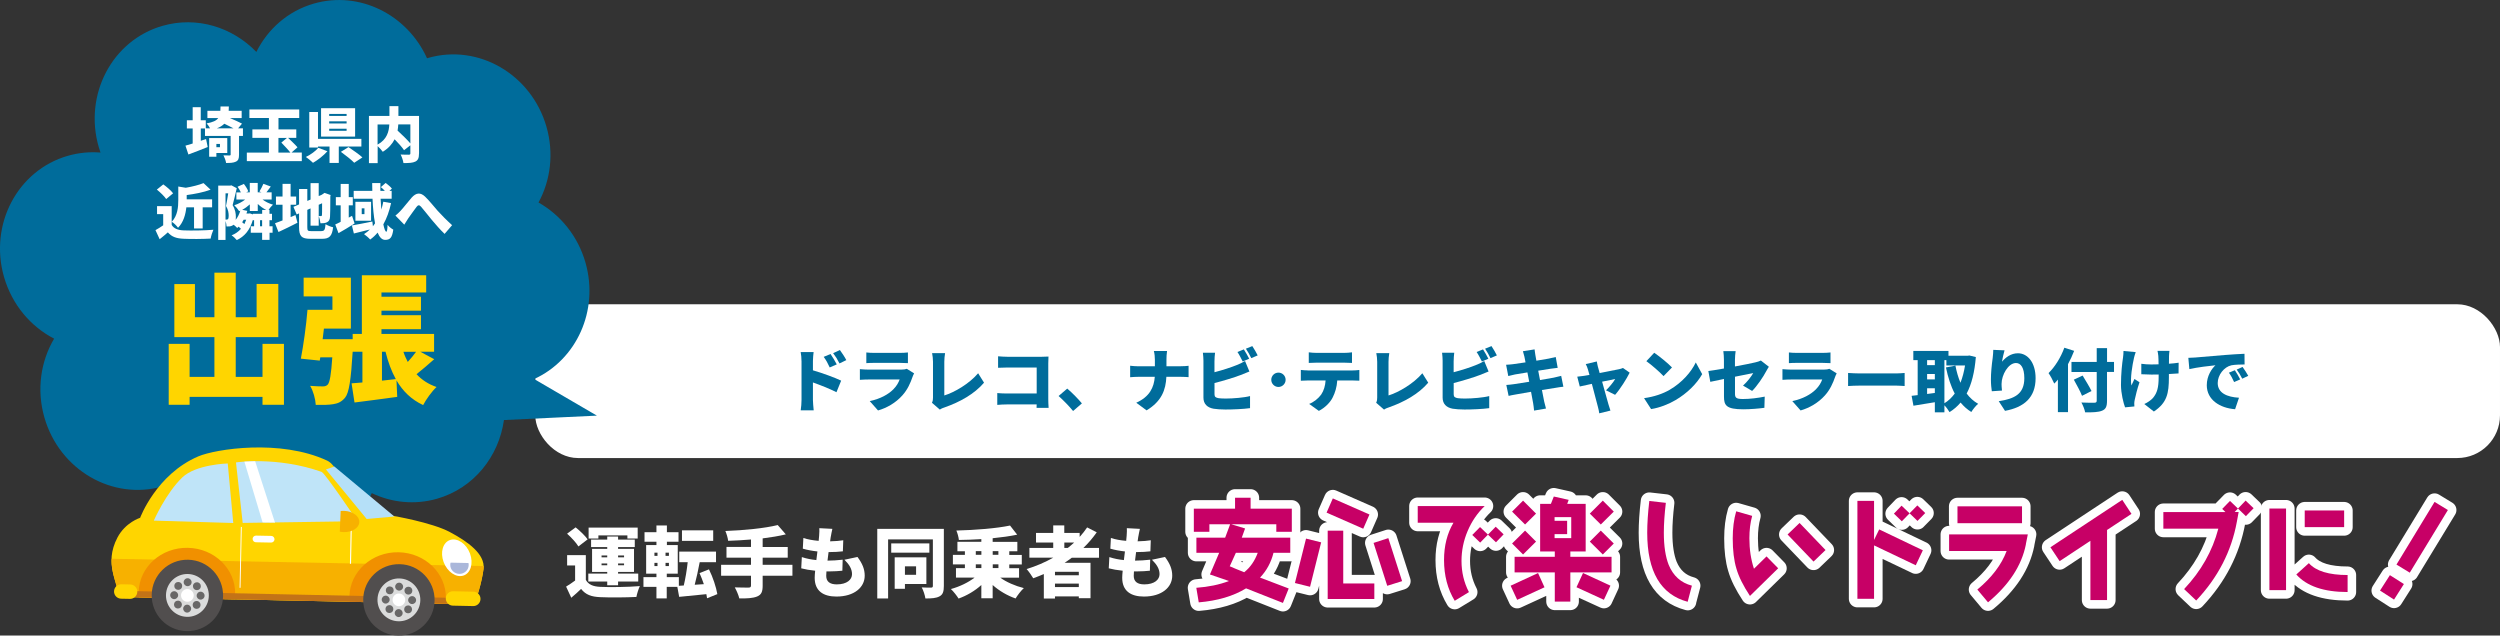 <?xml version="1.0" encoding="UTF-8"?><svg id="_レイヤー_2" xmlns="http://www.w3.org/2000/svg" width="585.32" height="148.8" viewBox="0 0 585.32 148.8"><rect x="0" y="0" width="585.32" height="148.8" fill="#333333" stroke="none"/><defs><style>.cls-1{fill:#bfe4f8;}.cls-1,.cls-2,.cls-3,.cls-4,.cls-5,.cls-6,.cls-7,.cls-8,.cls-9,.cls-10,.cls-11,.cls-12,.cls-13{stroke-width:0px;}.cls-2{fill:#f19000;}.cls-3{fill:#c37317;}.cls-4{fill:#ffd500;}.cls-5{fill:#aab7da;}.cls-6{fill:#686767;}.cls-7{fill:#f7b100;}.cls-8{fill:#006c9b;}.cls-9{fill:#c70066;}.cls-10{fill:#fff;}.cls-11{fill:#dbdcdc;}.cls-12{fill:#b5e0f8;}.cls-13{fill:#514e4e;}.cls-14{fill:none;stroke:#fff;stroke-linecap:round;stroke-linejoin:round;stroke-width:4px;}</style></defs><g id="_コンテンツ"><rect class="cls-10" x="125.32" y="71.24" width="460" height="36" rx="10" ry="10"/><path class="cls-8" d="M187.65,84.51c0-.64-.06-1.47-.19-2.08h3.03c-.06.61-.16,1.31-.16,2.08v2.19c2.16.62,5.27,1.76,6.61,2.42l-1.1,2.71c-1.62-.83-3.81-1.68-5.51-2.29v4.11c0,.43.1,1.7.18,2.42h-3.04c.11-.69.19-1.76.19-2.42v-9.14ZM195.91,85.31l-1.65.72c-.51-1.1-.78-1.6-1.41-2.48l1.6-.67c.48.72,1.1,1.71,1.46,2.43ZM198.15,84.31l-1.6.78c-.56-1.1-.86-1.55-1.49-2.4l1.58-.74c.5.69,1.15,1.65,1.5,2.35Z"/><path class="cls-8" d="M213.67,88.19c-.53,1.54-1.2,3.04-2.39,4.37-1.58,1.78-3.67,2.95-5.71,3.54l-1.94-2.19c2.5-.53,4.35-1.58,5.51-2.74.78-.78,1.22-1.58,1.49-2.32h-7.28c-.4,0-1.31.02-2.03.08v-2.5c.74.06,1.49.11,2.03.11h7.62c.61,0,1.09-.08,1.34-.19l1.71,1.07c-.13.24-.29.58-.35.77ZM204.61,82.62h6.07c.51,0,1.42-.03,1.89-.1v2.5c-.45-.03-1.31-.06-1.92-.06h-6.03c-.54,0-1.31.02-1.79.06v-2.5c.45.06,1.23.1,1.79.1Z"/><path class="cls-8" d="M218.44,93.12v-8.42c0-.7-.1-1.49-.21-2.02h3.04c-.11.74-.18,1.31-.18,2.02v7.89c2.35-.72,5.84-2.74,7.92-5.2l1.38,2.21c-2.26,2.64-5.6,4.51-9.25,5.79-.24.08-.66.21-1.1.51l-1.84-1.6c.22-.48.24-.78.24-1.18Z"/><path class="cls-8" d="M235.8,83.53h8.16c.51,0,1.28-.03,1.52-.05-.02.38-.05,1.09-.05,1.62v8.31c0,.54.03,1.46.08,2.08h-2.82c0-.27.02-.54.02-.8h-7.03c-.61,0-1.62.05-2.19.11v-2.77c.62.05,1.36.1,2.11.1h7.12v-6.08h-6.93c-.72,0-1.62.03-2.11.06v-2.69c.64.06,1.54.11,2.11.11Z"/><path class="cls-8" d="M247.84,92.72l2.03-1.74c1.12.93,2.72,2.58,3.43,3.47l-2.06,1.78c-.94-1.15-2.29-2.53-3.39-3.51Z"/><path class="cls-8" d="M270.17,82.18h3.07c-.11.61-.14,1.54-.14,2.05v1.52h3.23c.85,0,1.57-.06,1.95-.11v2.66c-.38-.03-1.25-.08-1.97-.08h-3.23c-.14,3.06-1.09,5.71-4.63,7.86l-2.42-1.79c3.17-1.42,4.15-3.63,4.34-6.07h-3.75c-.75,0-1.42.05-2.02.1v-2.69c.58.06,1.26.13,1.95.13h3.84v-1.54c0-.56-.06-1.42-.24-2.03Z"/><path class="cls-8" d="M284.34,84.46v2.69c1.87-.48,3.92-1.15,5.22-1.68.62-.24,1.2-.51,1.94-.94l1.02,2.45c-.7.29-1.5.62-2.06.83-1.54.58-4,1.34-6.11,1.87v2.64c0,.62.3.79.99.91.46.06,1.02.08,1.7.08,1.66,0,4.32-.22,5.63-.58v2.83c-1.58.22-4.02.32-5.79.32-1.09,0-2.06-.08-2.77-.19-1.47-.27-2.35-1.14-2.35-2.58v-8.66c0-.35-.05-1.33-.13-1.87h2.85c-.08.54-.13,1.41-.13,1.87ZM292.47,83.99l-1.52.64c-.34-.66-.8-1.6-1.23-2.22l1.5-.61c.4.59.96,1.63,1.25,2.19ZM294.46,83.21l-1.5.64c-.32-.66-.83-1.6-1.26-2.21l1.5-.61c.42.61.99,1.63,1.26,2.18Z"/><path class="cls-8" d="M301,88.92c0,.93-.77,1.68-1.68,1.68s-1.68-.75-1.68-1.68.75-1.68,1.68-1.68,1.68.75,1.68,1.68Z"/><path class="cls-8" d="M306.2,86.73h10.48c.34,0,1.14-.03,1.58-.11v2.51c-.43-.03-1.1-.05-1.58-.05h-3.59c-.11,1.6-.51,2.87-1.06,3.95-.54,1.14-1.79,2.43-3.25,3.17l-2.27-1.63c1.07-.4,2.19-1.31,2.83-2.21.62-.93.93-2.03,1.02-3.28h-4.18c-.46,0-1.17.03-1.62.06v-2.53c.5.06,1.12.11,1.62.11ZM308.28,82.62h6.4c.59,0,1.26-.05,1.86-.13v2.48c-.59-.03-1.25-.06-1.86-.06h-6.4c-.56,0-1.33.03-1.86.06v-2.48c.54.08,1.31.13,1.86.13Z"/><path class="cls-8" d="M322.44,93.12v-8.42c0-.7-.1-1.49-.21-2.02h3.04c-.11.74-.18,1.31-.18,2.02v7.89c2.35-.72,5.84-2.74,7.92-5.2l1.38,2.21c-2.26,2.64-5.6,4.51-9.25,5.79-.24.08-.66.21-1.1.51l-1.84-1.6c.22-.48.24-.78.24-1.18Z"/><path class="cls-8" d="M340.34,84.46v2.69c1.87-.48,3.92-1.15,5.22-1.68.62-.24,1.2-.51,1.94-.94l1.02,2.45c-.7.29-1.5.62-2.06.83-1.54.58-4,1.34-6.11,1.87v2.64c0,.62.3.79.99.91.46.06,1.02.08,1.7.08,1.66,0,4.32-.22,5.63-.58v2.83c-1.58.22-4.02.32-5.79.32-1.09,0-2.06-.08-2.77-.19-1.47-.27-2.35-1.14-2.35-2.58v-8.66c0-.35-.05-1.33-.13-1.87h2.85c-.08.54-.13,1.41-.13,1.87ZM348.47,83.99l-1.52.64c-.34-.66-.8-1.6-1.23-2.22l1.5-.61c.4.59.96,1.63,1.25,2.19ZM350.46,83.21l-1.5.64c-.32-.66-.83-1.6-1.26-2.21l1.5-.61c.42.61.99,1.63,1.26,2.18Z"/><path class="cls-8" d="M356.55,82.23l2.74-.43c.05.32.1.91.18,1.31.03.24.13.72.24,1.34,1.23-.19,2.32-.38,2.83-.48.53-.1,1.25-.26,1.7-.38l.46,2.53c-.42.03-1.15.14-1.66.21-.61.1-1.7.27-2.9.46.13.7.27,1.44.42,2.19,1.33-.22,2.53-.43,3.2-.56.62-.13,1.3-.29,1.76-.42l.51,2.54c-.48.03-1.22.16-1.82.26-.7.11-1.89.3-3.2.51.22,1.17.42,2.16.53,2.71.11.48.27,1.07.42,1.63l-2.79.48c-.08-.62-.11-1.2-.21-1.68-.08-.5-.27-1.5-.5-2.72-1.52.26-2.9.5-3.55.62-.72.13-1.33.24-1.7.34l-.54-2.56c.45-.02,1.25-.11,1.79-.19.7-.11,2.06-.32,3.57-.56-.14-.74-.29-1.49-.42-2.19-1.33.21-2.48.4-2.91.48-.54.11-.98.21-1.57.37l-.51-2.64c.56-.03,1.07-.06,1.57-.13.51-.06,1.66-.22,2.98-.43-.11-.59-.21-1.06-.26-1.33-.11-.48-.22-.88-.35-1.28Z"/><path class="cls-8" d="M374.14,85.95c.11.38.24.86.38,1.39,1.89-.37,3.87-.75,4.55-.9.32-.06.67-.18.91-.29l1.57,1.1c-.69,1.42-2.27,3.92-3.41,5.19l-2.13-1.06c.72-.67,1.78-1.95,2.15-2.64-.37.06-1.62.32-3.06.62.59,2.14,1.22,4.43,1.49,5.33.08.27.34,1.1.46,1.44l-2.62.64c-.06-.46-.18-1.06-.32-1.54-.26-.93-.85-3.25-1.41-5.36-1.23.27-2.32.51-2.83.62l-.59-2.3c.53-.05.99-.1,1.55-.19.21-.03.69-.11,1.31-.22-.13-.51-.26-.98-.37-1.31-.11-.42-.3-.85-.5-1.23l2.59-.61c.06.43.18.9.27,1.31Z"/><path class="cls-8" d="M390.92,91.26c2.88-1.67,5.04-4.15,6.11-6.4l1.5,2.74c-1.28,2.27-3.55,4.5-6.23,6.07-1.63.96-3.71,1.79-5.73,2.11l-1.65-2.56c2.35-.32,4.42-1.04,5.99-1.95ZM391.46,86.03l-1.98,2.03c-.85-.93-2.87-2.69-4.02-3.5l1.84-1.97c1.1.75,3.2,2.42,4.16,3.44Z"/><path class="cls-8" d="M403.62,88.73c-1.33.27-2.5.51-3.19.67l-.46-2.53c.77-.1,2.13-.32,3.65-.59v-2.02c0-.58-.06-1.55-.14-2.05h2.88c-.08.5-.16,1.46-.16,2.05v1.54c2.08-.38,4.03-.78,4.77-.96.51-.13.94-.24,1.3-.43l1.87,1.46c-.16.26-.43.67-.59.99-.69,1.34-2.26,3.65-3.33,4.67l-2.13-1.25c.98-.86,1.95-2.16,2.39-2.93-.58.11-2.34.46-4.27.85v3.94c0,.94.21,1.28,1.87,1.28s3.51-.24,5.09-.56l-.08,2.62c-1.26.18-3.36.35-4.93.35-4.02,0-4.53-.93-4.53-3.01v-4.1Z"/><path class="cls-8" d="M429.67,88.19c-.53,1.54-1.2,3.04-2.39,4.37-1.58,1.78-3.67,2.95-5.71,3.54l-1.94-2.19c2.5-.53,4.35-1.58,5.51-2.74.78-.78,1.22-1.58,1.49-2.32h-7.28c-.4,0-1.31.02-2.03.08v-2.5c.74.06,1.49.11,2.03.11h7.62c.61,0,1.09-.08,1.34-.19l1.71,1.07c-.13.24-.29.58-.35.77ZM420.61,82.62h6.07c.51,0,1.42-.03,1.89-.1v2.5c-.45-.03-1.31-.06-1.92-.06h-6.03c-.54,0-1.31.02-1.79.06v-2.5c.45.06,1.23.1,1.79.1Z"/><path class="cls-8" d="M435.46,87.43h8.5c.72,0,1.5-.08,1.97-.11v3.06c-.42-.02-1.31-.1-1.97-.1h-8.5c-.91,0-2.11.05-2.77.1v-3.06c.64.05,1.98.11,2.77.11Z"/><path class="cls-8" d="M462.6,83.59c-.29,3.55-.99,6.36-2.15,8.55.74.99,1.63,1.81,2.69,2.4-.53.43-1.25,1.33-1.6,1.92-.98-.61-1.79-1.34-2.51-2.21-.74.88-1.6,1.62-2.59,2.24-.29-.48-.75-1.14-1.2-1.6v1.65h-2.24v-2.37c-1.76.3-3.57.58-5.01.82l-.43-2.32c.43-.05.91-.1,1.42-.16v-8.2h-1.02v-2.14h8.23v1.12h4.5l.4-.06,1.52.37ZM451.19,84.31v1.18h1.81v-1.18h-1.81ZM451.19,88.83h1.81v-1.26h-1.81v1.26ZM453,92v-1.1h-1.81v1.34l1.81-.24ZM455.24,94.41c.93-.56,1.73-1.33,2.42-2.27-.93-1.75-1.57-3.79-2.06-6.11l2.22-.43c.27,1.42.66,2.79,1.18,4.02.48-1.22.83-2.58,1.07-4.05h-4.37v-1.25h-.46v10.1Z"/><path class="cls-8" d="M468.71,84.71c.83-1.01,2.08-2,3.75-2,2.29,0,4.13,2.21,4.13,5.83,0,4.58-2.75,6.83-7.16,7.65l-1.47-2.26c3.6-.56,5.99-1.6,5.99-5.39,0-2.43-.82-3.55-1.95-3.55-1.82,0-3.38,2.8-3.38,4.91,0,.34.02.83.1,1.54l-2.38.16c-.1-.62-.21-1.65-.21-2.74,0-1.49.16-3.25.42-5.11.08-.67.13-1.41.13-1.84l2.64.11c-.16.56-.5,1.92-.59,2.69Z"/><path class="cls-8" d="M485.62,82.14c-.4,1.02-.88,2.1-1.44,3.12v11.24h-2.37v-7.63c-.27.34-.56.66-.85.94-.24-.58-.93-1.89-1.34-2.46,1.47-1.41,2.88-3.67,3.7-5.94l2.31.74ZM494.94,87.08h-1.63v6.74c0,1.39-.3,1.99-1.17,2.34-.86.35-2.16.4-3.95.38-.11-.66-.53-1.7-.88-2.3,1.18.06,2.62.06,3.03.05.4,0,.56-.13.56-.48v-6.72h-5.91v-2.35h5.91v-3.23h2.42v3.23h1.63v2.35ZM487.46,92.67c-.37-.98-1.26-2.58-1.92-3.78l2.06-.96c.66,1.12,1.63,2.66,2.08,3.62l-2.22,1.12Z"/><path class="cls-8" d="M499.61,83.88c-.34,1.47-.91,4.75-.59,6.37.21-.38.48-1.06.72-1.52l1.18.77c-.53,1.52-.91,3.12-1.12,4.1-.06.26-.11.64-.11.82s.02.48.03.74l-2.18.21c-.37-.96-.96-3.28-.96-5.25,0-2.64.27-5.11.48-6.4.08-.48.1-1.09.11-1.55l2.86.27c-.16.45-.35,1.1-.43,1.46ZM507.83,83.32c-.02.32-.02,1.04-.02,1.84.86-.06,1.66-.14,2.27-.24l-.02,2.51c-.61.05-1.39.1-2.26.14v.74c0,3.83-.45,5.99-3.52,8.04l-2.24-1.76c.69-.3,1.57-.88,2.05-1.44.94-1.15,1.31-2.37,1.31-4.85v-.62c-.56.02-1.12.02-1.66.02-.66,0-1.55-.05-2.4-.08v-2.45c.83.11,1.49.16,2.34.16.54,0,1.12-.02,1.7-.03,0-.8-.03-1.54-.06-1.97-.03-.4-.13-.93-.19-1.18h2.8c-.06.4-.08.82-.1,1.18Z"/><path class="cls-8" d="M513.99,83.7c1.5-.13,3.92-.32,6.85-.58,1.6-.13,3.49-.24,4.66-.29l.02,2.5c-.83.02-2.19.02-3.07.19-1.73.38-3.22,2.26-3.22,4.16,0,2.35,2.21,3.28,4.98,3.44l-.91,2.69c-3.57-.27-6.63-2.21-6.63-5.62,0-2.19,1.17-3.89,2.03-4.67-1.38.14-4.19.46-6.11.9l-.24-2.64c.64-.02,1.34-.05,1.65-.08ZM524.49,88.83l-1.42.62c-.43-.93-.7-1.46-1.22-2.19l1.39-.58c.4.59.96,1.55,1.25,2.14ZM526.38,87.99l-1.41.67c-.46-.91-.77-1.41-1.3-2.13l1.38-.62c.42.58,1.01,1.5,1.33,2.08Z"/><path class="cls-10" d="M137.15,135.74c.59,1.12,1.69,1.58,3.39,1.66,2.25.11,6.59.05,9.27-.18-.29.59-.68,1.8-.81,2.54-2.36.13-6.19.16-8.5.05-2.03-.09-3.38-.56-4.45-1.93-.68.67-1.39,1.3-2.3,2.07l-1.21-2.61c.67-.4,1.4-.9,2.11-1.42v-3.53h-1.87v-2.41h4.38v5.76ZM135.42,127.94c-.49-.86-1.67-2.11-2.65-2.99l2-1.48c.99.79,2.23,1.96,2.81,2.81l-2.16,1.66ZM142.17,136.15h-4.43v-1.85h4.43v-.4h-3.55v-5.4h3.55v-.41h-3.78v-1.76h3.78v-.72h2.54v.72h3.91v1.76h-3.91v.41h3.73v5.4h-3.73v.4h4.72v1.85h-4.72v.88h-2.54v-.88ZM140.1,126.09h-2.29v-2.56h11.49v2.56h-2.41v-.74h-6.79v.74ZM140.84,130.48h1.33v-.43h-1.33v.43ZM142.17,132.35v-.43h-1.33v.43h1.33ZM144.71,130.05v.43h1.4v-.43h-1.4ZM146.11,131.92h-1.4v.43h1.4v-.43Z"/><path class="cls-10" d="M165.54,140.06c-.04-.29-.09-.61-.16-.95-2.25.23-4.56.47-6.37.63l-.43-2.34h-2.48v2.7h-2.41v-2.7h-3.04v-2.27h3.04v-.81h-2.41v-6.7h2.41v-.79h-2.79v-2.23h2.79v-1.57h2.45v1.57h2.72v2.23h-2.72v.79h2.54v6.7h-2.57v.81h2.83v2.02l1.15-.07c.38-1.57.72-3.62.92-5.46h-1.98v-2.47h8.61v2.47h-3.82c-.34,1.85-.77,3.76-1.17,5.29l2.14-.14c-.31-.9-.65-1.8-1.01-2.59l2.21-.88c.92,1.84,1.69,4.2,1.96,5.8l-2.4.97ZM153.22,130.14h.72v-.74h-.72v.74ZM153.22,132.53h.72v-.74h-.72v.74ZM156.61,129.4h-.79v.74h.79v-.74ZM156.61,131.79h-.79v.74h.79v-.74ZM166.98,126.63h-7.31v-2.47h7.31v2.47Z"/><path class="cls-10" d="M185.53,134.8h-6.97v2.34c0,1.46-.34,2.12-1.31,2.52-.97.4-2.36.47-4.16.45-.16-.74-.67-1.91-1.06-2.59,1.24.05,2.79.05,3.22.05s.58-.13.58-.49v-2.29h-7v-2.56h7v-1.67h-5.74v-2.5h5.74v-1.75c-1.82.16-3.64.25-5.35.31-.07-.67-.4-1.73-.65-2.3,4.38-.16,9.18-.63,12.26-1.39l1.89,2.18c-1.66.4-3.49.7-5.42.94v2.02h5.87v2.5h-5.87v1.67h6.97v2.56Z"/><path class="cls-10" d="M194.51,125.62c-.04.23-.09.61-.16,1.12,1.22-.02,2.36-.13,3.08-.25l-.09,2.59c-.99.11-1.91.18-3.35.18-.09.65-.16,1.33-.25,2h.02c1.03,0,2.41-.09,3.53-.22l-.07,2.58c-.88.09-1.91.16-2.99.16h-.74c-.04.41-.05.77-.05,1.04,0,1.35.86,2,2.47,2,2.4,0,3.57-1.13,3.57-2.39s-.68-2.29-1.78-3.38l3.06-.65c1.17,1.58,1.69,2.86,1.69,4.39,0,2.74-2.47,4.88-6.63,4.88-3.06,0-5.08-1.31-5.08-4.38,0-.4.04-.99.11-1.67-1.26-.13-2.36-.32-3.26-.56l.14-2.63c1.13.38,2.29.59,3.4.7.07-.67.16-1.35.25-2.02-1.21-.13-2.41-.36-3.42-.65l.13-2.5c1.01.34,2.29.56,3.58.67.05-.43.09-.85.11-1.19.07-.95.07-1.33.04-1.78l3.06.16c-.18.76-.27,1.3-.36,1.8Z"/><path class="cls-10" d="M220.98,137.21c0,1.28-.23,2-1.01,2.41-.77.43-1.82.5-3.31.5-.09-.72-.49-1.93-.86-2.59.85.05,1.89.05,2.2.05.31-.02.41-.13.41-.41v-10.89h-10.48v13.83h-2.54v-16.29h15.59v13.4ZM217.59,129.4h-8.93v-2.18h8.93v2.18ZM211.87,136.73v1.13h-2.4v-7.38h7.42v6.25h-5.02ZM211.87,132.6v1.98h2.61v-1.98h-2.61Z"/><path class="cls-10" d="M234.15,135.22c1.46,1.06,3.51,1.96,5.56,2.47-.65.58-1.51,1.71-1.93,2.43-1.94-.67-3.83-1.78-5.37-3.15v3.1h-2.65v-3.1c-1.51,1.37-3.4,2.48-5.33,3.17-.4-.65-1.21-1.69-1.8-2.23,2.05-.56,4.1-1.55,5.55-2.68h-4.36v-2.21h2.09v-.88h-2.81v-2.23h2.81v-.85h-1.75v-2.21h5.6v-.63c-1.78.11-3.56.18-5.26.2-.05-.63-.34-1.66-.59-2.21,4.45-.11,9.38-.5,12.57-1.17l1.67,2.14c-1.73.36-3.71.63-5.74.83v.85h5.78v2.21h-1.89v.85h2.93v2.23h-2.93v.88h2.29v2.21h-4.45ZM228.46,129.89h1.31v-.85h-1.31v.85ZM228.46,133h1.31v-.88h-1.31v.88ZM232.42,129.04v.85h1.33v-.85h-1.33ZM233.76,132.12h-1.33v.88h1.33v-.88Z"/><path class="cls-10" d="M250.96,130.57c-.54.41-1.12.81-1.69,1.19h6.05v8.3h-2.74v-.43h-5.58v.5h-2.61v-5.73c-.81.36-1.66.68-2.48.99-.31-.56-1.08-1.64-1.55-2.16,2.2-.67,4.3-1.57,6.23-2.66h-5.58v-2.29h5.58v-1.26h-4.03v-2.25h4.03v-1.76h2.59v1.76h3.6v.94c.65-.7,1.22-1.46,1.75-2.23l2.25,1.15c-.92,1.31-1.96,2.54-3.13,3.66h3.66v2.29h-6.34ZM252.58,133.88h-5.58v.81h5.58v-.81ZM252.58,137.45v-.81h-5.58v.81h5.58ZM249.18,128.28h.83c.52-.4,1.01-.83,1.48-1.26h-2.3v1.26Z"/><path class="cls-10" d="M266.51,125.62c-.04.23-.09.61-.16,1.12,1.22-.02,2.36-.13,3.08-.25l-.09,2.59c-.99.11-1.91.18-3.35.18-.09.65-.16,1.33-.25,2h.02c1.03,0,2.41-.09,3.53-.22l-.07,2.58c-.88.09-1.91.16-2.99.16h-.74c-.04.41-.05.77-.05,1.04,0,1.35.86,2,2.47,2,2.4,0,3.57-1.13,3.57-2.39s-.68-2.29-1.78-3.38l3.06-.65c1.17,1.58,1.69,2.86,1.69,4.39,0,2.74-2.47,4.88-6.63,4.88-3.06,0-5.08-1.31-5.08-4.38,0-.4.04-.99.11-1.67-1.26-.13-2.36-.32-3.26-.56l.14-2.63c1.13.38,2.29.59,3.4.7.07-.67.16-1.35.25-2.02-1.21-.13-2.41-.36-3.42-.65l.13-2.5c1.01.34,2.29.56,3.58.67.05-.43.09-.85.11-1.19.07-.95.07-1.33.04-1.78l3.06.16c-.18.76-.27,1.3-.36,1.8Z"/><path class="cls-14" d="M298.82,124.51v-1.77h-10.56l3.25.99-.78,2.16h11.36v3.54h-3.93c-.55,2.21-1.59,4.16-3.15,5.8l6.71,2.55-1.35,3.38-8.63-3.41c-2.99,1.82-6.68,2.91-11.08,3.28l-.57-3.41c2.86-.21,5.41-.73,7.64-1.59l-4.45-1.53,2.16-5.07h-5.33v-3.54h6.73l1.17-3.15h-4.86v1.77h-3.64v-5.41h9.65v-2.57h3.64v2.57h9.65v5.41h-3.64ZM289.35,129.43l-1.43,3.15c.49.23,1.64.7,3.38,1.4,1.43-1.14,2.47-2.65,3.17-4.55h-5.12Z"/><path class="cls-14" d="M305.78,126.1l3.54.88-2.6,10.4-3.54-.88,2.6-10.4ZM312.05,116.69l8.58,3.77-1.46,3.33-8.58-3.77,1.46-3.33ZM314.49,124.25v12.35h7.28v3.64h-10.92v-15.99h3.64ZM325.05,126l3.22,10.06-3.48,1.09-3.2-10.04,3.46-1.12Z"/><path class="cls-14" d="M343.61,124.33c-.96,2.26-1.43,4.6-1.43,6.99,0,2.63.57,5.07,1.74,7.31l-3.33,2.03c-1.66-2.73-2.5-5.9-2.5-9.54,0-3.33.73-6.24,2.21-8.74h-8.37v-3.9h15.68c-1.72,1.64-3.04,3.59-4,5.85ZM350.24,126.96l-1.87-1.79-1.82,1.87-1.85-1.79,1.82-1.85,1.85,1.77,1.82-1.85,1.85,1.79-1.79,1.85Z"/><path class="cls-14" d="M355.21,140.43l-1.53-3.3,6.42-2.96,1.51,3.33-6.4,2.94ZM357.06,122.8l-3.04-3.02,2.57-2.57,3.04,3.04-2.57,2.55ZM356.59,129.82l-2.57-2.57,3.04-3.02,2.57,2.57-3.04,3.02ZM367.66,134.01v6.84h-3.64v-6.84h-9.41v-3.64h9.41v-1.25h-3.43v-11.15h2.52l.68-1.72,3.48.78-.34.94h4.32v11.15h-3.59v1.25h9.65v3.64h-9.65ZM367.87,121.08h-3.9v.86h2.94v3.12h-2.94v.94h3.9v-4.91ZM375.52,140.43l-6.42-2.94,1.53-3.33,6.42,2.96-1.53,3.3ZM374.79,122.8l-2.57-2.55,3.04-3.04,2.57,2.57-3.04,3.02ZM375.26,129.82l-3.04-3.02,2.57-2.57,3.04,3.02-2.57,2.57Z"/><path class="cls-14" d="M395.15,140.9c-6.32-1.69-9.49-7.07-9.49-16.17,0-2.11.16-4.6.49-7.44l3.87.44c-.31,2.63-.47,4.94-.47,6.99,0,3.15.39,5.64,1.14,7.54,1.07,2.57,2.86,4.19,5.43,4.86l-.99,3.77Z"/><path class="cls-14" d="M409.71,139.52c-1.56-2.37-2.63-4.5-3.17-6.4-.57-1.87-.86-4.24-.86-7.07,0-2.34.26-4.45.81-6.34l3.74,1.07c-.44,1.59-.65,3.33-.65,5.28,0,2.57.36,4.94,1.07,7.1l2.94-2.89,2.73,2.78-6.6,6.47ZM424.6,131.48l-6.08-6.34,2.81-2.7,6.08,6.34-2.81,2.7Z"/><path class="cls-14" d="M448.52,132.34l-9.75-4.65v12.51h-3.9v-22.93h3.9v9.15l1.2-2.47,10.22,4.89-1.66,3.51ZM448.94,121.97l-1.85-1.79-1.82,1.87-1.85-1.79,1.79-1.87,1.87,1.79,1.82-1.85,1.85,1.79-1.82,1.85Z"/><path class="cls-14" d="M474.32,127.45c-.99,4.97-3.95,9.49-8.87,13.57l-2.5-2.99c3.35-2.78,5.64-5.77,6.86-9.02h-13.47v-3.9h18.43l-.47,2.34ZM458.3,122.49v-3.95h15.11v3.95h-15.11Z"/><path class="cls-14" d="M493.32,124.07v16.43h-3.9v-13.88l-7.2,4.76-2.16-3.25,16.82-11.1,2.16,3.28-5.72,3.77Z"/><path class="cls-14" d="M525.82,120.85l-1.85-1.79-.78.81h.94l-.42,2.29c-1.27,6.94-4.45,13.08-9.52,18.44l-2.83-2.68c3.95-4.19,6.63-8.89,8.01-14.14h-12.87v-3.9h14.53l-.75-.73,1.82-1.87,1.87,1.79,1.79-1.87,1.87,1.79-1.82,1.87Z"/><path class="cls-14" d="M531.33,138.17v-19.11h3.9v19.11h-3.9ZM537.63,134.5l2.94-2.65c1.64,1.85,4.68,2.78,9.07,2.78v3.98c-5.59,0-9.59-1.38-12.01-4.11ZM539.6,123.42v-3.9h9.23v3.9h-9.23Z"/><path class="cls-14" d="M560.51,140.38l-3.28-2.11,2.31-3.61,3.28,2.08-2.31,3.64ZM564.2,134.08l-3.12-1.9,8.92-14.67,3.12,1.9-8.92,14.66Z"/><path class="cls-9" d="M298.82,124.51v-1.77h-10.56l3.25.99-.78,2.16h11.36v3.54h-3.93c-.55,2.21-1.59,4.16-3.15,5.8l6.71,2.55-1.35,3.38-8.63-3.41c-2.99,1.82-6.68,2.91-11.08,3.28l-.57-3.41c2.86-.21,5.41-.73,7.64-1.59l-4.45-1.53,2.16-5.07h-5.33v-3.54h6.73l1.17-3.15h-4.86v1.77h-3.64v-5.41h9.65v-2.57h3.64v2.57h9.65v5.41h-3.64ZM289.35,129.43l-1.43,3.15c.49.23,1.64.7,3.38,1.4,1.43-1.14,2.47-2.65,3.17-4.55h-5.12Z"/><path class="cls-9" d="M305.78,126.1l3.54.88-2.6,10.4-3.54-.88,2.6-10.4ZM312.05,116.69l8.58,3.77-1.46,3.33-8.58-3.77,1.46-3.33ZM314.49,124.25v12.35h7.28v3.64h-10.92v-15.99h3.64ZM325.05,126l3.22,10.06-3.48,1.09-3.2-10.04,3.46-1.12Z"/><path class="cls-9" d="M343.61,124.33c-.96,2.26-1.43,4.6-1.43,6.99,0,2.63.57,5.07,1.74,7.31l-3.33,2.03c-1.66-2.73-2.5-5.9-2.5-9.54,0-3.33.73-6.24,2.21-8.74h-8.37v-3.9h15.68c-1.72,1.64-3.04,3.59-4,5.85ZM350.24,126.96l-1.87-1.79-1.82,1.87-1.85-1.79,1.82-1.85,1.85,1.77,1.82-1.85,1.85,1.79-1.79,1.85Z"/><path class="cls-9" d="M355.21,140.43l-1.53-3.3,6.42-2.96,1.51,3.33-6.4,2.94ZM357.06,122.8l-3.04-3.02,2.57-2.57,3.04,3.04-2.57,2.55ZM356.59,129.82l-2.57-2.57,3.04-3.02,2.57,2.57-3.04,3.02ZM367.66,134.01v6.84h-3.64v-6.84h-9.41v-3.64h9.41v-1.25h-3.43v-11.15h2.52l.68-1.72,3.48.78-.34.94h4.32v11.15h-3.59v1.25h9.65v3.64h-9.65ZM367.87,121.08h-3.9v.86h2.94v3.12h-2.94v.94h3.9v-4.91ZM375.52,140.43l-6.42-2.94,1.53-3.33,6.42,2.96-1.53,3.3ZM374.79,122.8l-2.57-2.55,3.04-3.04,2.57,2.57-3.04,3.02ZM375.26,129.82l-3.04-3.02,2.57-2.57,3.04,3.02-2.57,2.57Z"/><path class="cls-9" d="M395.15,140.9c-6.32-1.69-9.49-7.07-9.49-16.17,0-2.11.16-4.6.49-7.44l3.87.44c-.31,2.63-.47,4.94-.47,6.99,0,3.15.39,5.64,1.14,7.54,1.07,2.57,2.86,4.19,5.43,4.86l-.99,3.77Z"/><path class="cls-9" d="M409.71,139.52c-1.56-2.37-2.63-4.5-3.17-6.4-.57-1.87-.86-4.24-.86-7.07,0-2.34.26-4.45.81-6.34l3.74,1.07c-.44,1.59-.65,3.33-.65,5.28,0,2.57.36,4.94,1.07,7.1l2.94-2.89,2.73,2.78-6.6,6.47ZM424.6,131.48l-6.08-6.34,2.81-2.7,6.08,6.34-2.81,2.7Z"/><path class="cls-9" d="M448.52,132.34l-9.75-4.65v12.51h-3.9v-22.93h3.9v9.15l1.2-2.47,10.22,4.89-1.66,3.51ZM448.94,121.97l-1.85-1.79-1.82,1.87-1.85-1.79,1.79-1.87,1.87,1.79,1.82-1.85,1.85,1.79-1.82,1.85Z"/><path class="cls-9" d="M474.32,127.45c-.99,4.97-3.95,9.49-8.87,13.57l-2.5-2.99c3.35-2.78,5.64-5.77,6.86-9.02h-13.47v-3.9h18.43l-.47,2.34ZM458.3,122.49v-3.95h15.11v3.95h-15.11Z"/><path class="cls-9" d="M493.32,124.07v16.43h-3.9v-13.88l-7.2,4.76-2.16-3.25,16.82-11.1,2.16,3.28-5.72,3.77Z"/><path class="cls-9" d="M525.82,120.85l-1.85-1.79-.78.81h.94l-.42,2.29c-1.27,6.94-4.45,13.08-9.52,18.44l-2.83-2.68c3.95-4.19,6.63-8.89,8.01-14.14h-12.87v-3.9h14.53l-.75-.73,1.82-1.87,1.87,1.79,1.79-1.87,1.87,1.79-1.82,1.87Z"/><path class="cls-9" d="M531.33,138.17v-19.11h3.9v19.11h-3.9ZM537.63,134.5l2.94-2.65c1.64,1.85,4.68,2.78,9.07,2.78v3.98c-5.59,0-9.59-1.38-12.01-4.11ZM539.6,123.42v-3.9h9.23v3.9h-9.23Z"/><path class="cls-9" d="M560.51,140.38l-3.28-2.11,2.31-3.61,3.28,2.08-2.31,3.64ZM564.2,134.08l-3.12-1.9,8.92-14.67,3.12,1.9-8.92,14.66Z"/><path class="cls-8" d="M12.67,79.29c-5.47-2.83-9.85-7.93-11.73-14.45-3.53-12.28,3.16-24.97,14.94-28.36,2.55-.73,5.13-.97,7.65-.76-.15-.43-.29-.87-.42-1.31-3.53-12.28,3.16-24.98,14.94-28.36,8.04-2.31,16.36.31,21.97,6.11,2.67-5.35,7.38-9.57,13.45-11.32,10.69-3.07,21.89,2.58,26.51,12.81.08-.02.16-.05.24-.08,11.78-3.39,24.19,3.82,27.72,16.1,1.79,6.23.95,12.57-1.86,17.74,5.12,2.9,9.2,7.82,10.99,14.05,3.22,11.22-2.09,22.78-12.01,27.28l14.69,8.57-21.76,1.03c-1.21,8.57-7.08,15.96-15.65,18.42-5.26,1.51-10.64.91-15.3-1.31-2.54,5.88-7.48,10.57-13.97,12.44-11.78,3.39-24.19-3.82-27.72-16.1-.13-.45-.24-.89-.34-1.34-2.02,1.51-4.33,2.68-6.89,3.41-11.78,3.39-24.19-3.82-27.72-16.1-1.88-6.53-.86-13.17,2.27-18.47Z"/><path class="cls-10" d="M56.88,31.82h-.92v4.41c0,.88-.15,1.34-.74,1.62-.59.28-1.33.31-2.28.31-.08-.53-.36-1.29-.62-1.79.53.03,1.22.03,1.41.03s.27-.04.27-.21v-4.37h-6.01v-1.75h-.98v2.89c.41-.14.83-.28,1.23-.42l.39,1.88c-1.51.62-3.18,1.25-4.52,1.75l-.69-2.07c.48-.13,1.06-.31,1.69-.5v-3.52h-1.36v-1.92h1.36v-3.07h1.89v3.07h1.18v1.89h1c-.21-.42-.53-.88-.81-1.16,1.5-.27,2.3-.66,2.73-1.25h-2.54v-1.7h3.03c.03-.31.03-.64.04-1.02h1.95c-.01.36-.03.7-.04,1.02h3.04v1.7h-2.75c.99.42,2.16.94,2.83,1.3l-.91,1.11h1.13v1.78ZM50.66,35.82v.87h-1.69v-4.36h4.24v3.49h-2.55ZM50.66,33.7v.76h.84v-.76h-.84ZM54.67,30.05c-.63-.34-1.44-.74-2.17-1.08-.41.43-.97.8-1.74,1.08h3.91Z"/><path class="cls-10" d="M70.66,35.73v1.99h-12.87v-1.99h5.17v-3.45h-3.87v-1.99h3.87v-2.66h-4.57v-2h11.67v2h-4.86v2.66h4.17v1.99h-1.92c.7.69,1.71,1.61,2.2,2.21l-1.4,1.23h2.41ZM65.19,35.73h2.8c-.5-.66-1.46-1.64-2.12-2.35l1.32-1.09h-2v3.45Z"/><path class="cls-10" d="M76.67,35.4c-.94,1.04-2.24,2.07-3.39,2.72-.43-.43-1.19-1.05-1.67-1.37,1.11-.52,2.33-1.42,2.91-2.14l2.14.8ZM79.32,34.3v3.85h-2.17v-3.85h-2.7v.24h-2.04v-8.32h2.04v6.3h10.16v1.78h-5.28ZM83.14,31.98h-7.97v-6.65h7.97v6.65ZM81.15,26.67h-4.08v.48h4.08v-.48ZM81.15,28.41h-4.08v.49h4.08v-.49ZM81.15,30.14h-4.08v.49h4.08v-.49ZM81.59,34.44c.99.67,2.49,1.71,3.26,2.41l-1.92,1.26c-.64-.69-2.09-1.81-3.12-2.56l1.78-1.11Z"/><path class="cls-10" d="M98.1,35.94c0,1.02-.21,1.57-.85,1.89-.64.32-1.54.35-2.79.35-.07-.56-.38-1.48-.66-2,.73.04,1.67.04,1.93.04.25-.01.35-.08.35-.32v-1.88l-1.48,1.15c-.46-.7-1.33-1.67-2.21-2.56-.55,1.09-1.43,2.11-2.77,2.93-.24-.36-.76-.92-1.2-1.33v3.98h-2.04v-11.04h4.8v-2.3h2.1v2.3h4.83v8.8ZM88.4,33.86c2.23-1.22,2.67-3.11,2.75-4.72h-2.75v4.72ZM93.25,29.13c-.03.48-.08.95-.17,1.44.99.92,2.25,2.12,3,3.01v-4.46h-2.83Z"/><path class="cls-10" d="M40.2,52.67c.52.87,1.47,1.22,2.84,1.27,1.71.07,4.9.03,6.92-.15-.22.49-.55,1.47-.64,2.07-1.78.1-4.57.13-6.32.04-1.67-.07-2.77-.42-3.7-1.5-.57.5-1.16,1.01-1.92,1.61l-.98-2.13c.57-.32,1.22-.71,1.81-1.13v-2.61h-1.44v-1.88h3.43v4.4ZM38.9,46.6c-.41-.64-1.39-1.58-2.18-2.21l1.51-1.22c.8.57,1.82,1.44,2.3,2.09l-1.62,1.34ZM43.63,48.54c-.17,1.62-.66,3.5-1.95,4.79-.27-.43-1.01-1.15-1.47-1.4,1.39-1.46,1.53-3.5,1.53-5.08v-3.18l1.76.29c1.56-.27,3.11-.66,4.15-1.09l1.65,1.54c-1.65.62-3.73,1.01-5.59,1.26v1h5.95v1.88h-2.21v4.94h-2.02v-4.94h-1.81Z"/><path class="cls-10" d="M63.11,52.98h.71v1.51h-.71v1.67h-1.74v-1.67h-2.66v-1.51h.78v-1.42h-.28v-.11c-.7,2.47-2.02,3.95-3.77,4.76-.24-.31-.85-.88-1.22-1.11.87-.35,1.61-.85,2.2-1.53-.15-.15-.36-.34-.56-.5-.1.1-.21.21-.32.31-.18-.2-.53-.52-.85-.77l-.08.08c-.21.15-.48.25-.77.31-.21.03-.5.04-.8.03-.01-.35-.08-.85-.24-1.29v4.43h-1.71v-12.72h2.83l.25-.06,1.26.67c-.28,1.23-.66,2.86-.97,3.98.64,1.05.76,1.99.76,2.76,0,.25-.01.46-.04.67.49-.62.85-1.36,1.09-2.16-.08.04-.18.08-.28.13-.25-.42-.77-1.05-1.15-1.39.92-.28,1.85-.77,2.55-1.33h-2.05v-1.68h1.05c-.2-.43-.49-.92-.77-1.32l1.47-.66c.42.52.87,1.23,1.04,1.75l-.49.22h.84v-2.2h1.86v2.2h.88l-.48-.2c.32-.5.71-1.25.92-1.79l1.74.63c-.36.49-.71.97-1.02,1.36h1.22v1.68h-2.14c.67.52,1.55.95,2.45,1.21-.32.29-.76.8-1.04,1.22h.22v.91h.59v1.5h-.59v1.42ZM52.8,51.41h.25c.13,0,.24-.03.32-.11.11-.11.17-.36.17-.76,0-.59-.08-1.43-.63-2.31.17-.83.38-2,.52-2.97h-.63v6.15ZM59.22,50.2v-.14h2.16v-.91h.95c-.71-.35-1.4-.84-1.98-1.4v1.65h-1.86v-1.55c-.53.49-1.15.94-1.79,1.27l1.2.25c-.06.21-.13.42-.2.63h.53l.28-.04.7.24ZM57.05,51.45c-.11.21-.22.41-.35.59.18.14.35.28.52.42.15-.31.29-.64.42-1.01h-.59ZM61.37,52.98v-1.42h-.49v1.42h.49Z"/><path class="cls-10" d="M69.18,50.36l.46,1.79c-1.49.77-3.11,1.56-4.44,2.17l-.81-2.05c.49-.17,1.09-.41,1.76-.66v-3.67h-1.54v-1.92h1.54v-2.97h1.89v2.97h1.3v1.92h-1.3v2.89l1.13-.48ZM75.23,54.1c.73,0,.87-.28.99-1.62.43.29,1.22.62,1.77.73-.24,2.02-.83,2.7-2.56,2.7h-2.75c-2.09,0-2.66-.59-2.66-2.76v-3.19l-.56.25-.76-1.79,1.32-.56v-3.61h1.93v2.79l.76-.32v-3.85h1.91v3.03l.7-.29h-.01l.32-.21.36-.24,1.42.5-.07.32c0,2.7-.03,4.16-.07,4.75-.03.69-.25,1.08-.7,1.3-.43.24-1.05.25-1.54.25-.06-.49-.21-1.25-.41-1.65v2.2h-1.91v-4.04l-.76.34v4.03c0,.85.1.95.92.95h2.35ZM74.62,47.95v2.63c.18.01.41.01.52.01.14,0,.21-.04.24-.25.03-.17.03-.95.03-2.75l-.78.35Z"/><path class="cls-10" d="M83.03,52.32c-1.23.79-2.61,1.61-3.78,2.27l-.76-2.04c.36-.15.8-.36,1.27-.62v-3.85h-1.13v-1.92h1.13v-3.1h1.89v3.1h.95v1.92h-.95v2.87l.77-.42.6,1.79ZM91.56,47.56c-.41,1.88-1.01,3.54-1.81,4.97.22,1.06.46,1.72.71,1.72.14,0,.25-.48.28-1.61.38.48.94.9,1.34,1.12-.27,1.89-.74,2.4-1.91,2.4-.76,0-1.33-.64-1.76-1.7-.52.62-1.09,1.16-1.74,1.62-.28-.34-1.04-.99-1.44-1.27.5-.31.95-.67,1.37-1.08-1.32.34-2.65.67-3.75.94l-.46-1.89c1.22-.2,3.04-.56,4.79-.92l.13,1.12c.17-.22.34-.45.5-.69-.32-1.67-.5-3.68-.59-5.76h-4.41v-1.84h4.36c-.01-.62-.03-1.23-.03-1.83h1.93c-.01.6-.01,1.22-.01,1.83h1.05c-.28-.31-.63-.63-.94-.88l1.13-.98c.5.38,1.15.92,1.46,1.33l-.59.53h.53v1.84h-2.59c.04.88.1,1.74.17,2.55.18-.59.34-1.21.46-1.85l1.81.32ZM86.88,47.25v4.43h-3.67v-4.43h3.67ZM85.33,48.77h-.64v1.36h.64v-1.36Z"/><path class="cls-10" d="M93.85,49.28c.6-.62,1.62-1.98,2.52-3,1.07-1.2,2.07-1.27,3.15-.25,1.02.97,2.16,2.44,2.94,3.31.92,1.01,2.02,2.14,3.39,3.38l-1.76,2.04c-.97-.92-2.12-2.23-2.97-3.25-.84-1.02-1.88-2.35-2.54-3.11-.43-.48-.7-.42-1.06.04-.5.64-1.4,1.95-1.95,2.7-.34.5-.66,1.05-.92,1.46l-2.07-2.13c.46-.36.83-.71,1.28-1.19Z"/><path class="cls-4" d="M66.48,80.51v14.26h-5.02v-1.85h-17.07v1.85h-4.89v-14.26h4.89v7.73h5.81v-9.31h-9.38v-12.42h4.82v7.76h4.56v-10.43h4.99v10.43h4.89v-7.79h5.08v12.45h-9.97v9.31h6.27v-7.73h5.02Z"/><path class="cls-4" d="M101.65,84.11c-1.42,1.25-2.87,2.51-4.13,3.5,1.22,1.32,2.77,2.34,4.69,3-1.06.96-2.48,2.94-3.14,4.23-2.77-1.29-4.75-3.24-6.24-5.78l.17,3.86c-3.43.5-7.07.92-10,1.32l-.69-4.49c.76-.07,1.62-.13,2.54-.2v-7.2h-2.28c-.4,6.64-.86,9.64-1.78,10.76-.83.99-1.68,1.35-2.77,1.52-.96.17-2.48.2-4.09.17-.07-1.35-.59-3.27-1.32-4.46,1.22.1,2.34.13,2.97.13.5,0,.83-.1,1.16-.43.46-.53.79-2.31,1.06-6.37h-2.81l-.13.76-4.42-.46c.59-3.04,1.25-7.69,1.55-11.43h5.84v-3.14h-6.74v-4.39h11.06v11.92h-6.31l-.3,2.48h7.03v-1.22h2.15v-13.74h15.06v4.03h-10.47v.99h9.25v3.27h-9.25v1.06h9.25v3.27h-9.25v1.12h12.32v4.16h-3.24l3.27,1.75ZM92.67,88.76c-1.02-1.85-1.82-4-2.41-6.41h-.83v6.77l3.24-.36ZM94.45,82.36c.26.83.63,1.62,1.02,2.38.73-.79,1.42-1.65,1.95-2.38h-2.97Z"/><path class="cls-4" d="M110.95,141.51l-83.19-1.75c.05-3.32-3.58-7.62-.25-13.93,1.86-3.53,5.3-4.6,5.3-4.6,0,0,3.79-10.2,13.64-14.39,3.98-1.69,19.14-4.12,30.14,1,2.15,1,3.15,4.79,6.85,8,3.48,3.02,8.55,4.93,8.55,4.93,0,0,9.07,1.53,13.3,3.78,4.23,2.25,8.36,5.19,7.92,8.67-.39,3.08-1.71,7.38-2.26,8.3Z"/><path class="cls-7" d="M113.24,132.54c0,.22,0,.44-.03.66-.39,3.08-1.71,7.38-2.26,8.3l-83.19-1.75c.03-2.06-1.88-5.7-1.6-8.93l87.07,1.71Z"/><path class="cls-2" d="M81.87,140.91c-.04-.41-.06-.83-.06-1.26.12-5.85,5.28-10.48,11.52-10.35,6.24.13,11.19,4.98,11.07,10.82,0,.42-.05.84-.11,1.25l-22.42-.47Z"/><path class="cls-2" d="M32.53,139.87c-.04-.41-.06-.83-.06-1.26.12-5.85,5.28-10.48,11.52-10.35,6.24.13,11.19,4.98,11.07,10.82,0,.42-.05.84-.11,1.25l-22.42-.47Z"/><path class="cls-3" d="M111.75,140.11c-.35.65-.64,1.15-.79,1.4l-83.19-1.75c0-.41-.08-.91-.07-1.44l84.05,1.79Z"/><path class="cls-1" d="M75.32,110.5c.77.27,8.37,11.53,8.37,11.53l-26.87.4-1.57-14.16s9.56-1.49,20.07,2.22Z"/><path class="cls-1" d="M54.61,122.44l-1.29-13.93s-7.45.2-10.63,3.26c-3.86,3.7-6.68,10.12-6.68,10.12l18.61.56Z"/><path class="cls-13" d="M85.04,140.27c-.1,4.62,3.57,8.44,8.18,8.53,4.62.1,8.44-3.57,8.53-8.18.1-4.62-3.57-8.44-8.18-8.53-4.62-.1-8.44,3.57-8.53,8.18Z"/><path class="cls-11" d="M88.38,140.34c-.06,2.77,2.14,5.06,4.91,5.12,2.77.06,5.06-2.14,5.12-4.91s-2.14-5.06-4.91-5.12c-2.77-.06-5.06,2.14-5.12,4.91Z"/><path class="cls-10" d="M91.91,140.41c-.02.82.63,1.5,1.45,1.52s1.5-.63,1.52-1.45-.63-1.5-1.45-1.52-1.5.63-1.52,1.46Z"/><path class="cls-6" d="M92.52,137.33c-.01.51.4.94.91.95s.94-.4.95-.91-.4-.94-.91-.95-.94.4-.95.91Z"/><path class="cls-6" d="M94.98,137.62c-.37.35-.38.94-.03,1.31.35.37.94.38,1.31.03.37-.36.38-.94.03-1.31-.36-.37-.94-.38-1.31-.03Z"/><path class="cls-6" d="M96.51,139.57c-.51-.01-.94.4-.95.91s.4.94.91.95c.51.01.94-.4.95-.91s-.4-.94-.91-.95Z"/><path class="cls-6" d="M96.22,142.03c-.35-.37-.94-.38-1.31-.03-.37.36-.38.94-.03,1.31.36.37.94.38,1.31.03.37-.36.38-.94.03-1.31Z"/><path class="cls-6" d="M94.27,143.56c.01-.51-.4-.94-.91-.95-.51-.01-.94.4-.95.91s.4.94.91.95c.51,0,.94-.4.95-.91Z"/><path class="cls-6" d="M91.81,143.27c.37-.35.38-.94.03-1.31-.35-.37-.94-.38-1.31-.03-.37.36-.38.94-.03,1.31.35.37.94.38,1.31.03Z"/><path class="cls-6" d="M90.28,141.32c.51,0,.94-.4.95-.91.01-.51-.4-.94-.91-.95s-.94.4-.95.91.4.94.91.95Z"/><path class="cls-6" d="M90.58,138.86c.35.37.94.38,1.31.03.37-.36.38-.94.03-1.31-.36-.37-.94-.38-1.31-.03-.37.36-.38.94-.03,1.31Z"/><path class="cls-13" d="M35.52,139.23c-.1,4.62,3.57,8.44,8.18,8.53,4.62.1,8.44-3.57,8.53-8.18s-3.57-8.44-8.18-8.53c-4.62-.1-8.44,3.57-8.53,8.18Z"/><path class="cls-11" d="M38.86,139.3c-.06,2.77,2.14,5.06,4.91,5.12,2.77.06,5.06-2.14,5.12-4.91s-2.14-5.06-4.91-5.12c-2.77-.06-5.06,2.14-5.12,4.91Z"/><path class="cls-10" d="M42.39,139.37c-.02.82.63,1.5,1.45,1.52s1.5-.63,1.52-1.45-.64-1.5-1.46-1.52c-.82-.02-1.5.63-1.52,1.46Z"/><path class="cls-6" d="M43,136.29c-.01.51.4.94.91.95.51.01.94-.4.95-.91s-.4-.94-.91-.95c-.51-.01-.94.4-.95.91Z"/><path class="cls-6" d="M45.46,136.58c-.37.35-.38.94-.03,1.31.36.37.94.38,1.31.03.37-.36.38-.94.03-1.31-.35-.37-.94-.38-1.31-.03Z"/><path class="cls-6" d="M46.99,138.53c-.51-.01-.94.4-.95.91s.4.94.91.95c.51.01.94-.4.95-.91s-.4-.94-.91-.95Z"/><path class="cls-6" d="M46.7,140.99c-.35-.37-.94-.38-1.31-.03-.37.36-.38.94-.03,1.31.35.37.94.38,1.31.03.37-.36.38-.94.03-1.31Z"/><path class="cls-6" d="M44.75,142.52c.01-.51-.4-.94-.91-.95-.51-.01-.94.4-.95.91-.01.51.4.94.91.95.51,0,.94-.4.95-.91Z"/><path class="cls-6" d="M42.3,142.22c.37-.35.38-.94.03-1.31-.35-.37-.94-.38-1.31-.03-.37.36-.38.94-.03,1.31.36.37.94.38,1.31.03Z"/><path class="cls-6" d="M40.76,140.28c.51,0,.94-.4.95-.91s-.4-.94-.91-.95c-.51-.01-.94.4-.95.91-.01.51.4.94.91.95Z"/><path class="cls-6" d="M41.06,137.82c.36.37.94.38,1.31.03.37-.36.38-.94.03-1.31-.36-.37-.94-.38-1.31-.03-.37.36-.38.94-.03,1.31Z"/><polygon class="cls-12" points="76.31 109.91 78.28 109.22 92.33 120.93 85.85 121.51 76.31 109.91"/><path class="cls-10" d="M103.86,131.59c.86,2.3,2.93,3.72,4.64,3.17,1.71-.55,2.39-2.87,1.54-5.17-.86-2.3-2.93-3.72-4.64-3.17-1.7.55-2.39,2.87-1.54,5.17Z"/><path class="cls-5" d="M109.68,131.83c.04.16.05.32.05.49-.02,1.15-1.01,2.07-2.2,2.04-1.19-.03-2.14-.98-2.11-2.14,0-.17.03-.33.07-.49l4.19.09Z"/><path class="cls-10" d="M59.14,126.16c0,.43.33.79.76.8l3.57.07c.43,0,.79-.33.8-.76h0c0-.43-.33-.79-.76-.8l-3.57-.07c-.43,0-.79.33-.8.76h0Z"/><rect class="cls-10" x="78.11" y="127.84" width="8.09" height=".26" transform="translate(-47.52 207.41) rotate(-88.8)"/><rect class="cls-10" x="49.23" y="130.4" width="14.25" height=".22" transform="translate(-75.31 184.11) rotate(-88.8)"/><polygon class="cls-10" points="59.74 108 64.38 122.35 61.48 122.31 57.22 108.09 59.74 108"/><path class="cls-7" d="M79.76,119.64c.28-.03.56-.05.85-.03,2,.09,3.58,1.27,3.52,2.64-.06,1.37-1.73,2.41-3.74,2.33-.29-.01-.57-.05-.84-.11l.21-4.83Z"/><path class="cls-4" d="M104.37,140.08c-.02.93.72,1.7,1.65,1.72l4.76.1c.93.02,1.7-.72,1.72-1.65h0c.02-.93-.72-1.7-1.65-1.72l-4.76-.1c-.93-.02-1.7.72-1.72,1.65h0Z"/><path class="cls-4" d="M26.7,138.45c-.02.93.72,1.7,1.65,1.72l2.08.04c.93.02,1.7-.72,1.72-1.65h0c.02-.93-.72-1.7-1.65-1.72l-2.08-.04c-.93-.02-1.7.72-1.72,1.65h0Z"/></g></svg>